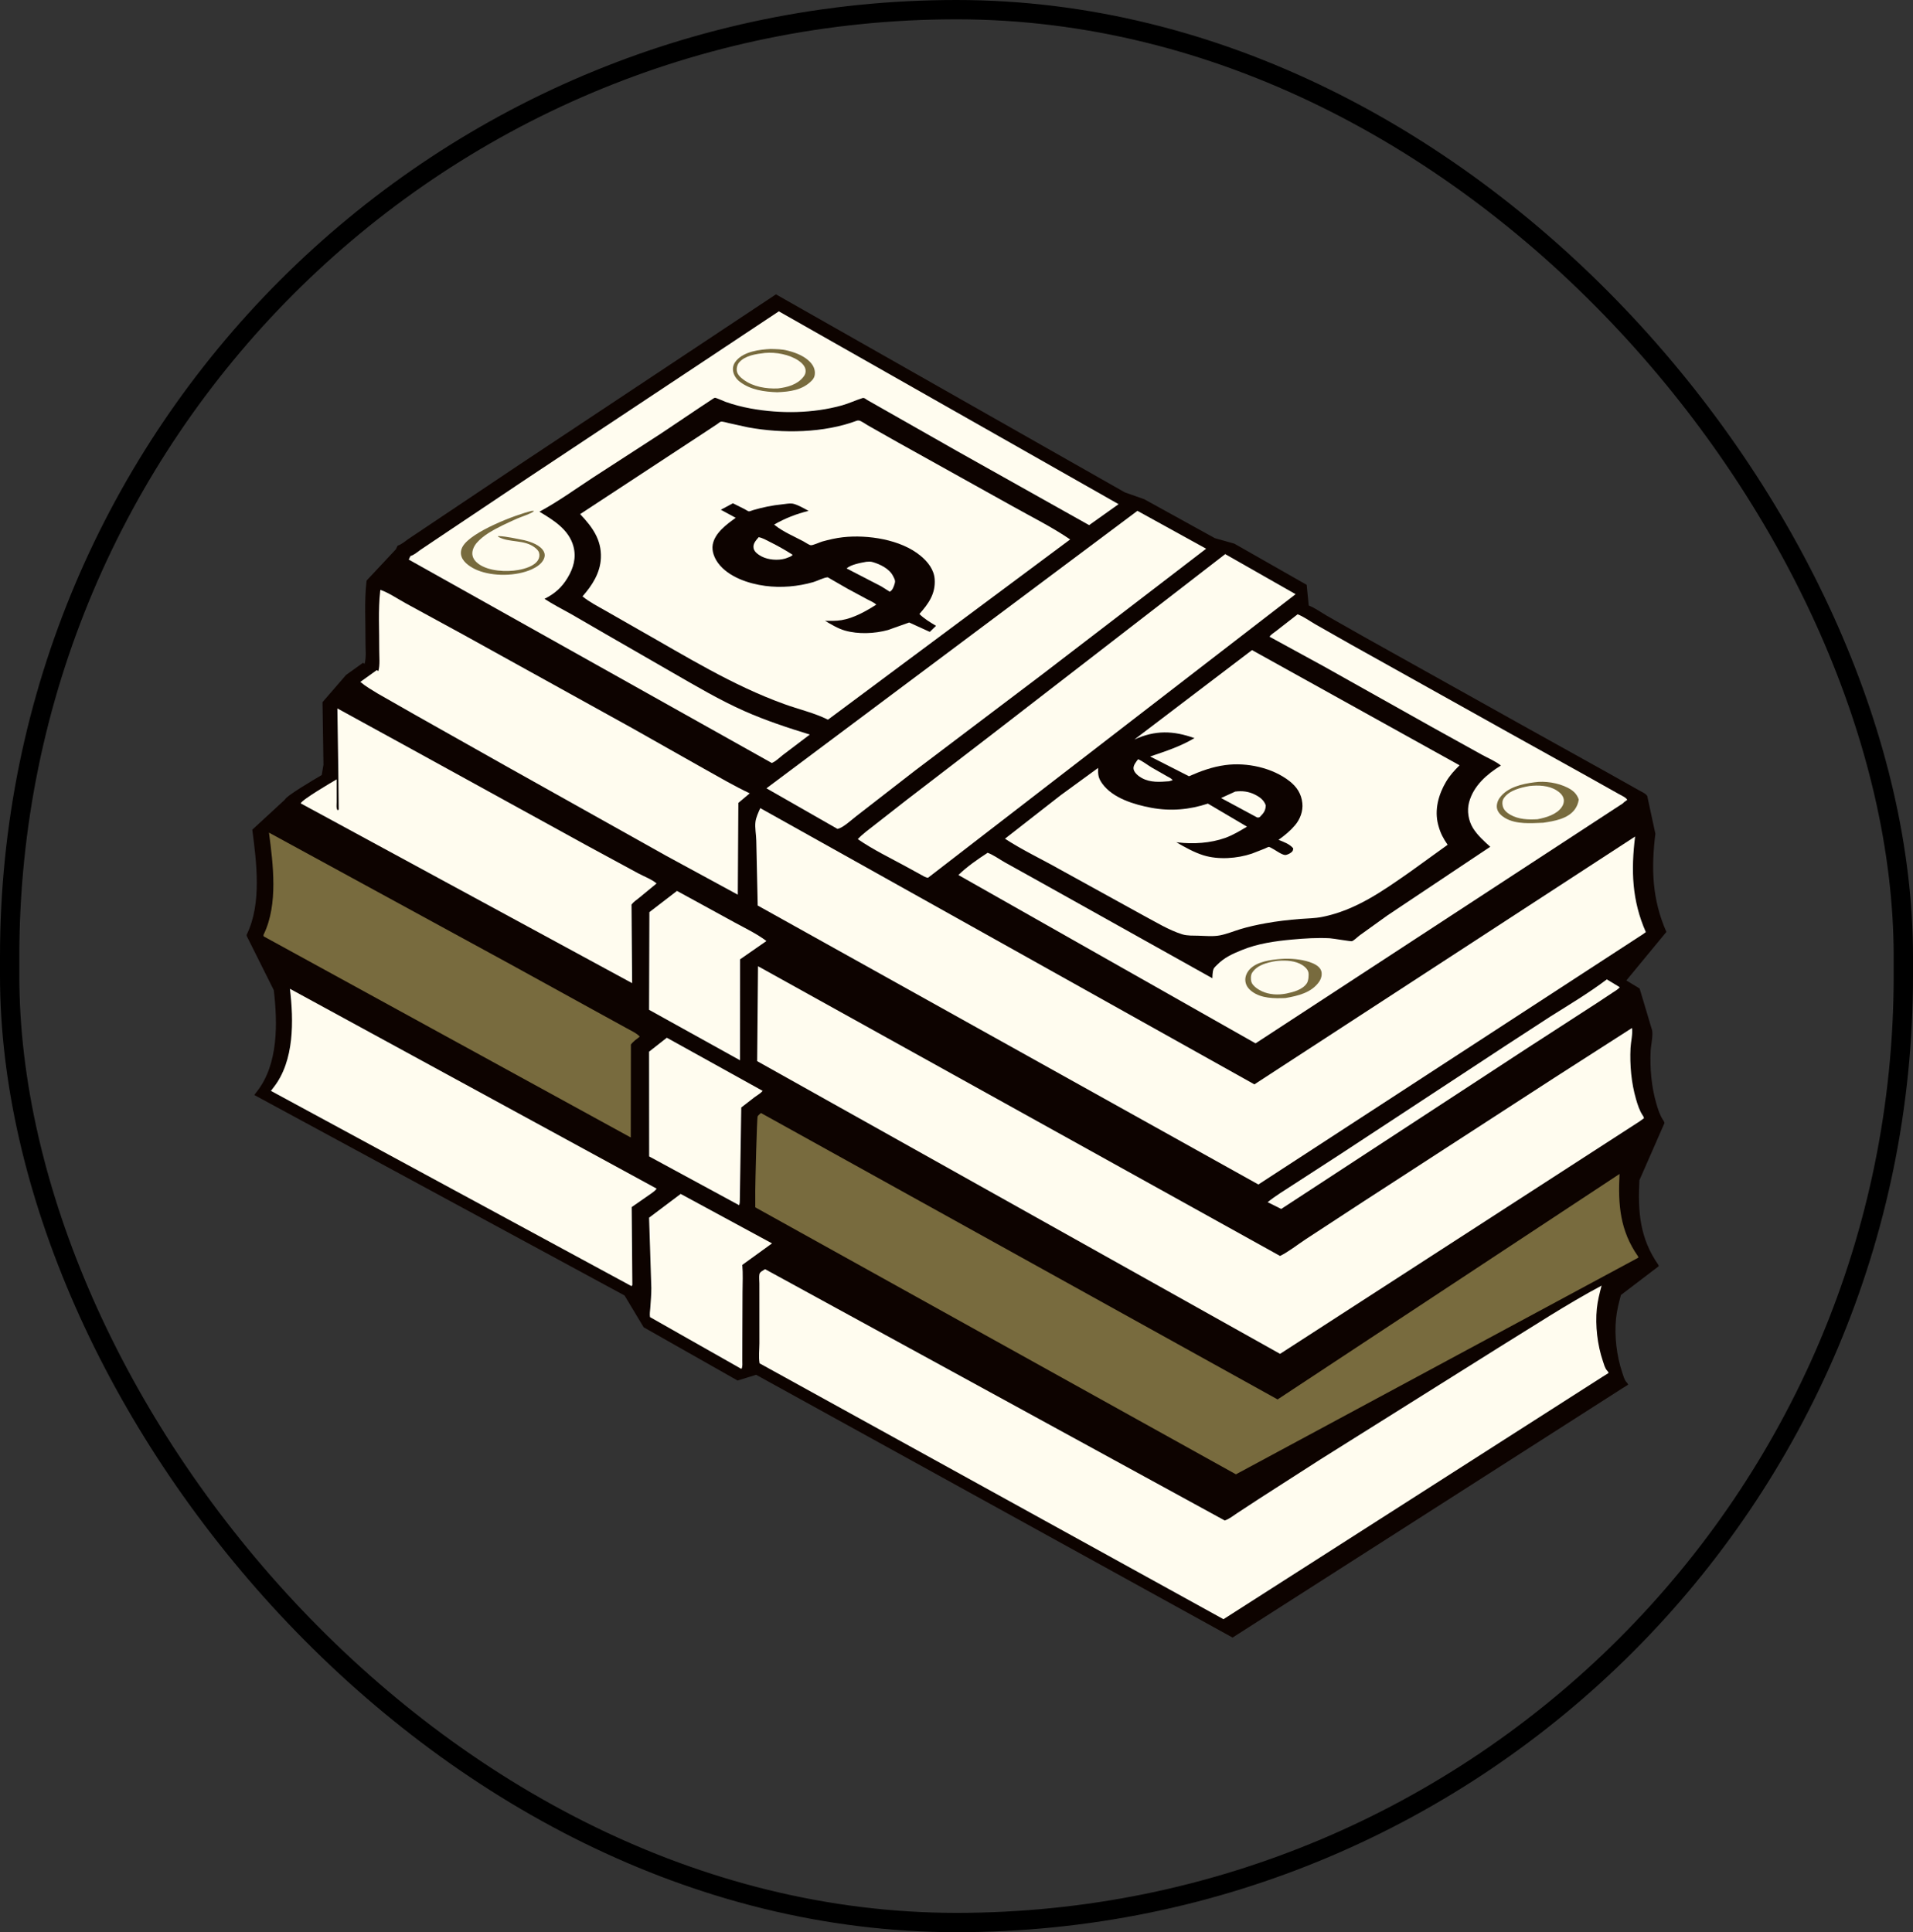 <svg width="99" height="100" viewBox="0 0 99 100" fill="none" xmlns="http://www.w3.org/2000/svg">
<rect x="0" y="0" width="99" height="100" fill="#333333" stroke="none"/>
<g clip-path="url(#clip0_86_9444)">
<path d="M84.165 50.743L84.852 51.16L85.5 53.326C85.552 53.627 85.439 54.072 85.423 54.391C85.379 55.289 85.465 56.248 85.716 57.112C85.797 57.394 85.897 57.711 86.059 57.956C86.105 58.025 86.118 58.038 86.139 58.122L84.841 61.084C84.755 62.709 84.862 64.092 85.821 65.462L85.842 65.532L83.885 67.022C83.776 67.422 83.674 67.828 83.632 68.242C83.542 69.143 83.662 70.172 83.95 71.027C84.007 71.195 84.054 71.396 84.17 71.531C84.244 71.617 84.208 71.559 84.258 71.665L83.937 71.865L63.787 84.752L39.131 71.152L38.17 71.449L33.311 68.694L32.321 67.047L13.158 56.671L13.306 56.479C14.411 55.064 14.369 52.931 14.168 51.243L12.776 48.458C12.759 48.36 12.751 48.405 12.788 48.328C13.547 46.737 13.277 44.632 13.056 42.941L14.742 41.386C14.813 41.188 16.302 40.315 16.636 40.12L16.65 40.111L16.739 39.579L16.69 36.34L17.911 34.93L18.787 34.303L18.866 34.358C18.965 34.034 18.913 33.574 18.915 33.232C18.922 32.212 18.85 31.109 18.966 30.098L18.98 30.038L20.486 28.429L20.577 28.24L20.636 28.218C20.801 28.155 20.97 28.009 21.116 27.907L21.896 27.384L26.909 24.027L40.156 15.234L58.214 25.484L59.216 25.837L62.868 27.852L63.88 28.138L67.622 30.268L67.728 31.338C68.047 31.459 68.376 31.7 68.676 31.874L70.577 32.952L79.054 37.687L83.208 39.997L84.784 40.883C84.913 40.958 85.185 41.072 85.248 41.201L85.668 43.151C85.445 44.957 85.498 46.553 86.238 48.231L84.165 50.743Z" fill="#0D0300"/>
<path d="M58.898 39.293C59.142 39.397 59.385 39.593 59.617 39.731L60.384 40.169C60.485 40.227 60.623 40.281 60.685 40.382L60.498 40.435C60.016 40.47 59.542 40.511 59.097 40.271C58.938 40.185 58.7 40.006 58.664 39.804C58.632 39.616 58.798 39.429 58.898 39.293Z" fill="#FFFCEF"/>
<path d="M63.922 40.968C64.283 40.922 64.6 40.957 64.933 41.119C65.185 41.243 65.411 41.402 65.505 41.683C65.493 41.976 65.384 42.092 65.187 42.293C65.07 42.332 65.069 42.311 64.957 42.253L63.191 41.302L63.922 40.968Z" fill="#FFFCEF"/>
<path d="M83.156 50.688L83.825 51.093C83.729 51.211 83.582 51.288 83.458 51.372L82.661 51.9L79.035 54.247L66.305 62.569L65.602 62.218C66.013 61.885 66.482 61.605 66.924 61.315L69.427 59.693L77.959 54.09L80.23 52.612C81.213 51.995 82.229 51.388 83.156 50.688Z" fill="#FFFCEF"/>
<path d="M34.509 53.707L39.471 56.459C39.359 56.587 39.183 56.687 39.045 56.789L38.362 57.318L38.287 62.105C38.287 62.207 38.287 62.278 38.25 62.375L33.594 59.85L33.59 54.429L34.509 53.707Z" fill="#FFFCEF"/>
<path d="M35.035 46.109L38.012 47.738C38.565 48.041 39.16 48.321 39.664 48.702L38.301 49.65L38.298 54.875L33.59 52.263L33.606 47.207L35.035 46.109Z" fill="#FFFCEF"/>
<path d="M35.226 61.791L39.953 64.351L38.415 65.465C38.456 65.927 38.429 66.403 38.427 66.868L38.418 69.32L38.416 70.416C38.415 70.554 38.442 70.727 38.37 70.849L33.639 68.167C33.611 68.018 33.643 67.841 33.653 67.688C33.676 67.344 33.708 67.006 33.707 66.66L33.59 63.021L35.226 61.791Z" fill="#FFFCEF"/>
<path d="M63.406 28.678L67.049 30.752L48.026 45.429C47.892 45.417 47.758 45.324 47.639 45.26L46.918 44.865C46.073 44.402 45.185 43.979 44.391 43.428C44.662 43.139 45.003 42.901 45.312 42.656L46.953 41.374L51.141 38.158L63.406 28.678Z" fill="#FFFCEF"/>
<path d="M58.863 26.438L62.419 28.399L53.991 34.862L47.374 39.866L44.324 42.232C44.096 42.404 43.596 42.874 43.336 42.897L39.664 40.799L58.863 26.438Z" fill="#FFFCEF"/>
<path d="M17.507 39.818L17.459 36.664L21.331 38.787L30.325 43.734L33.022 45.196C33.306 45.35 33.743 45.513 33.978 45.724L33.068 46.473C32.942 46.575 32.777 46.683 32.682 46.814L32.714 50.883L15.562 41.578C15.633 41.382 17.124 40.51 17.421 40.336L17.422 41.507C17.422 41.637 17.39 41.83 17.471 41.938L17.529 41.896L17.507 39.818Z" fill="#FFFCEF"/>
<path d="M13.646 48.463C13.63 48.368 13.623 48.412 13.659 48.336C14.398 46.788 14.135 44.737 13.92 43.092L26.417 49.907L30.708 52.269L32.404 53.201C32.621 53.324 32.945 53.466 33.109 53.651C32.95 53.776 32.771 53.894 32.65 54.06L32.643 58.87L14.176 48.752L13.646 48.463Z" fill="#786B3E"/>
<path d="M19.689 30.527C20.135 30.688 20.589 31 21.008 31.229L23.972 32.845L32.7 37.676L36.417 39.776C37.203 40.215 37.986 40.675 38.8 41.059L38.211 41.554L38.182 46.305L34.461 44.283L26.154 39.631L21.433 36.97L19.55 35.896C19.244 35.708 18.923 35.525 18.648 35.291L19.501 34.68L19.578 34.734C19.674 34.418 19.624 33.97 19.626 33.637C19.633 32.644 19.563 31.57 19.676 30.586L19.689 30.527Z" fill="#FFFCEF"/>
<path d="M15.004 51.174L33.978 61.515C33.942 61.602 33.798 61.697 33.722 61.755L32.691 62.472L32.725 66.476C32.722 66.535 32.732 66.504 32.678 66.562L14.02 56.458L14.163 56.272C15.24 54.894 15.199 52.817 15.004 51.174Z" fill="#FFFCEF"/>
<path d="M83.984 41.579L64.976 53.999L49.598 45.286C50.042 44.855 50.595 44.471 51.113 44.135C51.419 44.25 51.723 44.474 52.012 44.637L53.929 45.703L62.742 50.629C62.746 50.509 62.748 50.387 62.769 50.269C62.8 50.099 62.86 50.063 62.98 49.941C63.353 49.561 63.762 49.377 64.248 49.177C65.079 48.835 65.99 48.705 66.879 48.625C67.525 48.566 68.169 48.525 68.818 48.559C68.991 48.568 69.917 48.731 69.966 48.712C70.084 48.667 70.27 48.478 70.379 48.399L71.803 47.375L77.122 43.824C76.795 43.53 76.468 43.238 76.231 42.862C75.992 42.481 75.909 41.961 76.026 41.524C76.253 40.668 76.954 40.062 77.673 39.62C77.393 39.392 76.99 39.229 76.672 39.051L74.079 37.613L68.51 34.489L65.703 32.955C65.751 32.854 65.936 32.741 66.027 32.669L67.153 31.793C67.464 31.91 67.784 32.145 68.076 32.314L69.927 33.364L78.181 37.974L82.226 40.224L83.76 41.086C83.886 41.159 84.151 41.27 84.212 41.396L84.061 41.505L83.984 41.579Z" fill="#FFFCEF"/>
<path d="M66.324 49.628C66.761 49.592 67.336 49.646 67.754 49.784C67.983 49.86 68.289 49.993 68.374 50.244C68.437 50.431 68.373 50.659 68.264 50.814C67.866 51.381 67.16 51.543 66.523 51.653C65.951 51.678 65.27 51.676 64.792 51.316C64.602 51.173 64.471 51.006 64.448 50.762C64.428 50.546 64.523 50.332 64.665 50.175C65.043 49.758 65.795 49.665 66.324 49.628Z" fill="#786B3E"/>
<path d="M66.02 49.739C66.419 49.694 66.884 49.699 67.255 49.87C67.423 49.947 67.656 50.112 67.707 50.306C67.746 50.451 67.714 50.763 67.631 50.887C67.406 51.227 66.933 51.344 66.565 51.422C66.144 51.503 65.705 51.485 65.307 51.304C65.125 51.221 64.827 51.032 64.762 50.823C64.72 50.689 64.721 50.464 64.8 50.343C65.066 49.937 65.581 49.816 66.02 49.739Z" fill="#FFFCEF"/>
<path d="M79.41 40.487C79.955 40.407 80.629 40.514 81.123 40.765C81.403 40.906 81.601 41.076 81.703 41.38C81.674 41.562 81.615 41.725 81.509 41.875C81.153 42.38 80.427 42.497 79.865 42.581C79.227 42.605 78.473 42.674 77.894 42.339C77.713 42.233 77.517 42.061 77.472 41.843C77.434 41.657 77.5 41.447 77.607 41.297C78.008 40.736 78.778 40.57 79.41 40.487Z" fill="#786B3E"/>
<path d="M79.149 40.68C79.61 40.627 80.15 40.649 80.554 40.905C80.717 41.008 80.888 41.158 80.924 41.36C80.951 41.505 80.904 41.655 80.82 41.774C80.547 42.162 80.01 42.312 79.572 42.399C79.088 42.428 78.583 42.411 78.15 42.16C77.978 42.06 77.808 41.911 77.766 41.705C77.733 41.542 77.746 41.417 77.845 41.282C78.125 40.896 78.709 40.758 79.149 40.68Z" fill="#FFFCEF"/>
<path d="M21.241 28.777L21.299 28.756C21.46 28.694 21.624 28.552 21.766 28.453L22.525 27.943L27.407 24.674L36.245 18.81L40.305 16.113L57.888 26.093L56.363 27.178L49.505 23.331L44.89 20.708C44.801 20.654 44.729 20.573 44.628 20.605C44.271 20.717 43.934 20.88 43.572 20.981C42.07 21.4 40.391 21.42 38.862 21.144C38.411 21.062 37.967 20.948 37.535 20.793C37.449 20.762 37.049 20.576 36.991 20.589C36.946 20.599 36.841 20.677 36.798 20.703L36.184 21.11L34.222 22.427L30.712 24.701C29.788 25.306 28.887 25.958 27.916 26.483C28.64 26.919 29.451 27.408 29.68 28.293C29.829 28.869 29.678 29.397 29.376 29.9C29.073 30.407 28.701 30.731 28.178 30.993C28.618 31.282 29.093 31.523 29.552 31.779L31.357 32.824L34.855 34.839C36.059 35.531 37.255 36.239 38.525 36.802C39.617 37.286 40.769 37.667 41.909 38.017L40.524 39.066C40.347 39.201 40.143 39.411 39.94 39.488L21.152 28.961L21.241 28.777Z" fill="#FFFCEF"/>
<path d="M27.531 26.438L27.636 26.444C27.58 26.552 26.914 26.771 26.767 26.837C26.274 27.058 25.737 27.301 25.28 27.588C25.069 27.72 24.832 27.908 24.67 28.097C24.532 28.258 24.42 28.489 24.447 28.707C24.472 28.91 24.601 29.062 24.758 29.179C25.279 29.567 26.215 29.61 26.827 29.499C27.164 29.438 27.657 29.299 27.845 28.985C27.918 28.863 27.933 28.732 27.894 28.595C27.867 28.501 27.767 28.407 27.693 28.348C27.134 27.903 26.352 28.106 25.777 27.778V27.745C26.02 27.748 26.257 27.793 26.496 27.833L27.134 27.959C27.48 28.046 27.976 28.213 28.147 28.554C28.206 28.672 28.202 28.791 28.153 28.912C28.046 29.176 27.761 29.356 27.515 29.467C26.715 29.826 25.521 29.843 24.712 29.513C24.404 29.387 23.998 29.14 23.885 28.809C23.822 28.626 23.852 28.444 23.947 28.28C24.394 27.512 26.685 26.637 27.531 26.438Z" fill="#786B3E"/>
<path d="M39.881 18.061C40.174 18.069 40.469 18.069 40.755 18.145L40.835 18.166C41.193 18.26 41.588 18.42 41.865 18.679C42.042 18.844 42.169 19.043 42.172 19.296C42.174 19.453 42.128 19.573 42.021 19.686C41.536 20.196 40.874 20.273 40.22 20.301C39.55 20.277 38.848 20.183 38.29 19.759C38.101 19.616 37.951 19.398 37.932 19.151C37.917 18.963 37.989 18.795 38.109 18.658C38.517 18.19 39.307 18.09 39.881 18.061Z" fill="#786B3E"/>
<path d="M39.582 18.267C40.156 18.216 40.847 18.343 41.325 18.664C41.482 18.769 41.662 18.942 41.688 19.137C41.707 19.287 41.669 19.392 41.573 19.512C41.254 19.91 40.752 20.043 40.267 20.102C39.657 20.131 38.989 20.022 38.486 19.656C38.325 19.538 38.148 19.38 38.128 19.172C38.113 19.032 38.158 18.865 38.252 18.757C38.569 18.393 39.127 18.322 39.582 18.267Z" fill="#FFFCEF"/>
<path d="M64.793 33.645L75.534 39.608C75.268 39.872 75.032 40.129 74.839 40.453C74.444 41.117 74.224 41.913 74.426 42.681L74.446 42.754C74.548 43.127 74.698 43.407 74.918 43.721L72.996 45.107C71.563 46.109 70.164 47.112 68.413 47.457C68.047 47.53 67.657 47.53 67.285 47.56C66.683 47.608 66.086 47.675 65.492 47.784C65.053 47.864 64.611 47.959 64.185 48.089C63.844 48.194 63.496 48.337 63.147 48.407C62.793 48.478 62.388 48.438 62.029 48.427C61.758 48.419 61.444 48.437 61.183 48.356C60.477 48.135 59.808 47.716 59.157 47.371L54.821 44.981C53.894 44.457 52.897 43.99 52.008 43.407L54.894 41.155L56.83 39.743C56.82 40.09 56.832 40.263 57.045 40.558C57.591 41.314 58.704 41.642 59.579 41.806C60.58 41.993 61.551 41.908 62.511 41.59L64.532 42.783C64.193 42.992 63.775 43.235 63.403 43.367C62.64 43.638 61.753 43.693 60.953 43.599L60.874 43.589C61.321 43.847 61.784 44.11 62.277 44.265C63.048 44.506 64.027 44.435 64.786 44.179L65.448 43.921C65.497 43.901 65.624 43.831 65.673 43.83C65.692 43.83 65.788 43.884 65.805 43.892C65.985 43.981 66.319 44.237 66.5 44.249C66.591 44.255 66.742 44.181 66.811 44.126C66.912 44.044 66.912 44.028 66.926 43.905C66.732 43.675 66.436 43.576 66.166 43.465C66.474 43.248 66.771 43.002 67.016 42.714C67.281 42.403 67.441 41.98 67.398 41.57C67.348 41.086 67.115 40.726 66.738 40.43C65.843 39.729 64.524 39.448 63.409 39.597C62.746 39.686 62.144 39.904 61.532 40.175L59.521 39.152C60.328 38.879 61.075 38.637 61.814 38.201C60.712 37.81 59.789 37.781 58.705 38.274L64.793 33.645Z" fill="#FFFCEF"/>
<path d="M39.38 57.603L66.117 72.427L83.814 60.757C83.73 62.34 83.835 63.686 84.768 65.02L84.789 65.088L63.961 76.303L39.087 62.485L39.086 61.628C39.088 61.224 39.168 57.866 39.21 57.774C39.231 57.728 39.34 57.644 39.38 57.603Z" fill="#786B3E"/>
<path d="M39.595 65.686L63.381 78.692C63.608 78.622 63.827 78.441 64.028 78.309L65.145 77.578L68.322 75.537L77.588 69.724C79.343 68.645 81.067 67.505 82.885 66.537C82.78 66.927 82.68 67.322 82.639 67.725C82.551 68.602 82.668 69.605 82.949 70.437C83.004 70.6 83.05 70.796 83.162 70.927C83.235 71.012 83.2 70.955 83.248 71.058L82.936 71.253L63.316 83.801L39.309 70.559C39.253 70.244 39.298 69.843 39.3 69.518L39.299 67.4L39.298 66.424C39.298 66.28 39.274 66.087 39.3 65.948C39.324 65.823 39.495 65.752 39.595 65.686Z" fill="#FFFCEF"/>
<path d="M39.228 50.006L66.245 65.002C66.693 64.781 67.155 64.411 67.581 64.131L70.587 62.166L80.43 55.786L84.457 53.203C84.507 53.495 84.397 53.929 84.382 54.239C84.339 55.114 84.422 56.047 84.667 56.889C84.746 57.163 84.843 57.471 85.001 57.71C85.046 57.778 85.059 57.79 85.079 57.872L84.854 58.035L66.245 70.069L39.184 54.919L39.228 50.006Z" fill="#FFFCEF"/>
<path d="M39.345 41.824L64.916 56.121L84.619 43.294C84.402 45.053 84.454 46.607 85.174 48.241L85.036 48.342L65.123 61.303L39.212 46.865L39.139 43.518C39.136 43.2 39.057 42.846 39.097 42.533C39.129 42.29 39.248 42.047 39.345 41.824Z" fill="#FFFCEF"/>
<path d="M44.357 21.768C44.389 21.767 44.422 21.758 44.455 21.764C44.578 21.788 44.787 21.945 44.907 22.012L46.463 22.893L52.419 26.21C53.401 26.762 54.455 27.282 55.382 27.919L42.849 37.247C42.134 36.89 41.334 36.714 40.584 36.439C37.905 35.473 35.521 33.981 33.05 32.587L31.324 31.6C30.925 31.372 30.502 31.158 30.145 30.865C30.643 30.304 31.066 29.648 31.097 28.874C31.136 27.919 30.64 27.26 30.023 26.608L36.511 22.349L37.124 21.944C37.164 21.917 37.267 21.829 37.303 21.823C37.408 21.807 37.625 21.878 37.73 21.901L38.714 22.117C40.499 22.445 42.645 22.414 44.357 21.768Z" fill="#FFFCEF"/>
<path d="M37.93 26.047L38.532 26.349C38.589 26.378 38.7 26.455 38.757 26.466C38.788 26.472 38.939 26.412 38.975 26.401C39.473 26.255 39.971 26.152 40.487 26.101C40.639 26.086 40.849 26.043 40.999 26.062C41.226 26.092 41.645 26.328 41.845 26.441C41.205 26.598 40.638 26.82 40.063 27.148L40.119 27.194C40.514 27.513 41.117 27.774 41.573 28.015C41.667 28.064 41.867 28.207 41.96 28.218C42.069 28.23 42.425 28.062 42.553 28.026C42.9 27.93 43.264 27.845 43.621 27.805C44.894 27.664 46.621 27.915 47.644 28.768C48.011 29.073 48.337 29.478 48.37 29.979C48.421 30.734 48.047 31.25 47.579 31.777C47.835 32.029 48.136 32.207 48.441 32.389L48.117 32.703L47.052 32.217L45.949 32.608C45.258 32.797 44.414 32.832 43.723 32.634C43.37 32.532 43.015 32.319 42.699 32.13C42.98 32.133 43.267 32.142 43.545 32.096C44.185 31.99 44.805 31.637 45.348 31.293C45.222 31.172 45.031 31.097 44.877 31.016L43.868 30.472L42.984 29.963C42.97 29.955 42.847 29.878 42.834 29.878C42.633 29.889 42.298 30.067 42.086 30.128C41.287 30.357 40.426 30.431 39.603 30.323C38.752 30.212 37.689 29.864 37.157 29.134C36.965 28.87 36.827 28.521 36.884 28.188C36.988 27.585 37.613 27.128 38.075 26.8L37.304 26.382L37.93 26.047Z" fill="#0D0300"/>
<path d="M39.263 27.801C39.462 27.837 39.672 27.96 39.852 28.051C40.252 28.251 40.643 28.469 41.017 28.711C40.979 28.799 40.794 28.848 40.698 28.887L40.626 28.911C40.256 29.018 39.75 28.976 39.411 28.797C39.253 28.713 39.041 28.57 39.002 28.387C38.95 28.14 39.117 27.976 39.263 27.801Z" fill="#FFFCEF"/>
<path d="M44.83 29.076C44.946 29.065 45.048 29.057 45.161 29.09C45.535 29.197 46.025 29.432 46.211 29.802C46.28 29.94 46.351 30.038 46.305 30.191C46.256 30.357 46.198 30.543 46.048 30.625L45.606 30.347L43.812 29.419C44.035 29.217 44.541 29.128 44.83 29.076Z" fill="#FFFCEF"/>
</g>
<rect x="0.5" y="0.5" width="98" height="99" rx="49" stroke="black"/>
<defs>
<clipPath id="clip0_86_9444">
<rect width="99" height="100" rx="49.5" fill="white"/>
</clipPath>
</defs>
</svg>
